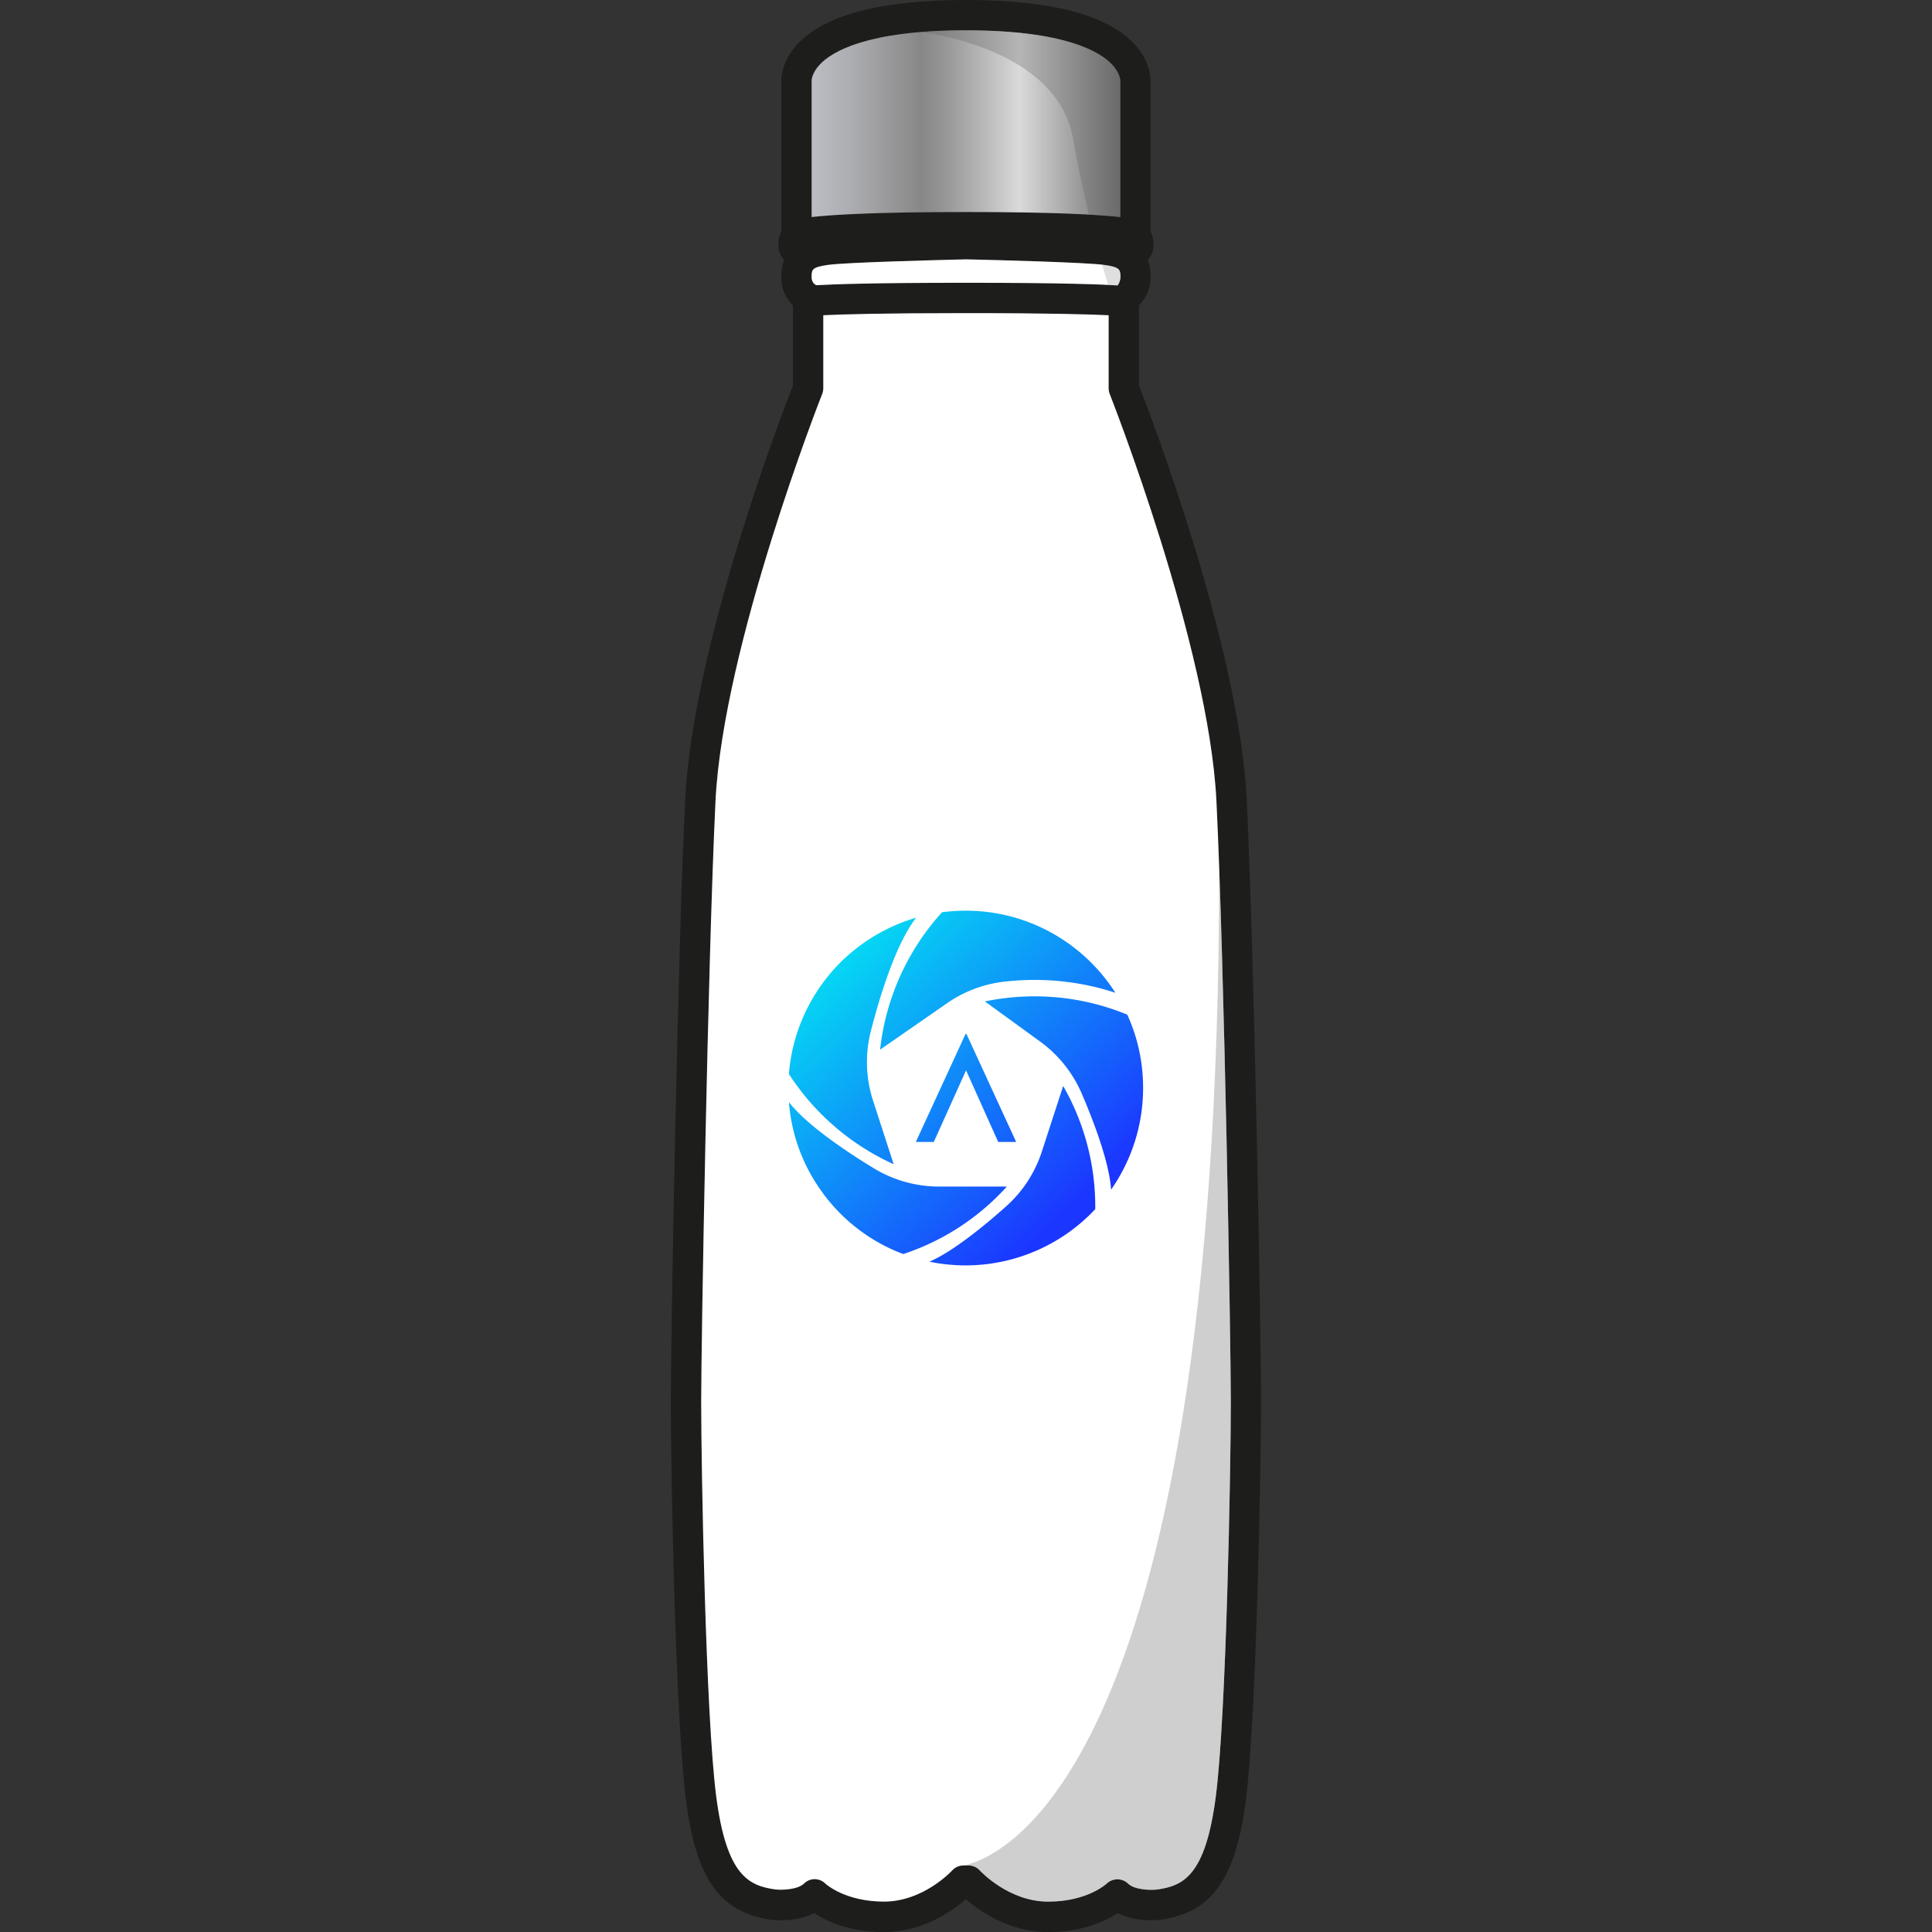 <svg version="1.1" id="Capa_1" xmlns="http://www.w3.org/2000/svg" x="0" y="0" viewBox="0 0 300 300" style="enable-background:new 0 0 300 300" xml:space="preserve"><rect x="0" y="0" width="300" height="300" fill="#333333" stroke="none"/><style>.st0{fill:#fff}.st31{fill:none}.st55{opacity:.3;fill:#606060}</style><path d="M193.59 124.23c-1.15-23.81-14.96-59.84-16.73-64.37V47.41c.97-.95 1.88-2.48 1.81-4.62-.03-.94-.18-1.73-.44-2.41.28-.32.52-.69.68-1.14.47-1.29.09-2.57-.26-3.34V13c.05-.8.01-3.28-2.25-5.88C172.3 2.4 163.42 0 150 0c-13.42 0-22.31 2.4-26.41 7.13-2.27 2.6-2.31 5.08-2.26 5.88v22.9c-.35.78-.73 2.05-.26 3.34.16.44.4.82.68 1.14-.26.68-.41 1.47-.44 2.41-.06 2.14.85 3.67 1.81 4.62v12.45c-1.77 4.52-15.58 40.55-16.73 64.37-1.21 24.83-2.23 84.42-2.23 93.4 0 10.51.71 49.12 2.36 61.92 1.57 12.18 5.25 17.37 13.16 18.53.45.06 3.91.44 6.74-1.02 1.9 1.23 5.5 2.94 10.76 2.94h.18c5.94-.04 10.48-3.23 12.63-5.1 2.14 1.86 6.68 5.06 12.62 5.1h.18c5.26 0 8.86-1.71 10.77-2.94 2.82 1.45 6.28 1.08 6.77 1.01 7.87-1.15 11.55-6.34 13.12-18.52 1.65-12.81 2.36-51.41 2.36-61.92.02-8.99-1.01-68.57-2.22-93.41zM127.32 10.01c1.86-1.98 7.3-5.3 22.68-5.3 15.38 0 20.81 3.33 22.68 5.3 1.22 1.3 1.29 2.38 1.29 2.61-.02.13-.01.14-.01.29V33.7c-3.44-.38-10.3-.78-23.96-.78-13.67 0-20.53.4-23.97.78V12.91c0-.15.02-.16-.01-.29.01-.23.08-1.31 1.3-2.61zm1.27 31.12c2.75-.38 16.35-.74 21.42-.86 5.06.11 18.66.48 21.41.86 2.52.35 2.53.75 2.57 1.8.02.81-.39 1.15-.58 1.26l.08-.03.08.16c-2.32-.15-8.42-.41-23.55-.41-14.51 0-20.71.23-23.25.38-.08-.04-.15-.1-.23-.14 0-.01-.53-.33-.5-1.22.01-1.05.02-1.45 2.55-1.8zm60.21 237.81c-1.6 12.39-5.08 13.88-9.08 14.46-1.05.13-3.54.07-4.55-.92-.91-.88-2.36-.88-3.28-.02-.13.11-3.08 2.82-9.08 2.82h-.15c-6.06-.04-10.43-4.75-10.5-4.83-.44-.5-1.09-.78-1.75-.78h-.8c-.67 0-1.3.28-1.75.78-.04.04-4.41 4.79-10.5 4.83-6.11.02-9.1-2.71-9.2-2.81-.92-.9-2.39-.9-3.29 0-1.02.98-3.51 1.04-4.51.92-4.05-.59-7.54-2.09-9.14-14.47-1.63-12.58-2.33-50.88-2.33-61.31 0-8.96 1.03-68.4 2.22-93.18 1.17-24.12 16.42-62.9 16.58-63.28.1-.27.16-.57.16-.86V48.95c2.77-.14 8.98-.33 22.16-.33s19.39.2 22.15.33V60.3c0 .29.06.59.16.86.15.38 15.41 39.15 16.58 63.28 1.2 24.79 2.22 84.22 2.22 93.18 0 10.44-.7 48.73-2.32 61.32z" style="fill:#1d1d1b"/><path class="st0" d="M173.55 44.32c-2.32-.15-8.42-.41-23.55-.41-14.51 0-20.71.23-23.25.38-.08-.04-.15-.1-.23-.14 0-.01-.53-.33-.5-1.22.03-1.05.04-1.45 2.57-1.8 2.75-.38 16.35-.74 21.42-.86 5.06.11 18.66.48 21.41.86 2.52.35 2.53.75 2.57 1.8.01.81-.44 1.39-.44 1.39z"/><linearGradient id="SVGID_1_" gradientUnits="userSpaceOnUse" x1="126.028" y1="19.199" x2="173.972" y2="19.199"><stop offset=".006" style="stop-color:#bbbcc2"/><stop offset=".116" style="stop-color:#aeafb3"/><stop offset=".327" style="stop-color:#8c8c8c"/><stop offset=".354" style="stop-color:#878787"/><stop offset=".43" style="stop-color:#969696"/><stop offset=".576" style="stop-color:#bdbdbd"/><stop offset=".674" style="stop-color:#dadada"/><stop offset="1" style="stop-color:#706f6f"/></linearGradient><path d="M173.96 12.91V33.7c-3.44-.38-10.3-.78-23.96-.78-13.67 0-20.53.4-23.97.78V12.91c0-.15.02-.16-.01-.29 0-.23.07-1.31 1.29-2.61 1.86-1.98 7.3-5.3 22.68-5.3 15.38 0 20.81 3.33 22.68 5.3 1.22 1.3 1.29 2.38 1.29 2.61v.29z" style="fill:url(#SVGID_1_)"/><path d="M173.98 42.93c.02.81-.43 1.39-.43 1.39-.38-.03-.87-.05-1.49-.09-.24-.79-.56-1.85-.93-3.14.1.01.2.03.28.03 2.53.36 2.54.76 2.57 1.81z" style="opacity:.2;fill:#606060"/><path class="st55" d="M173.96 12.91V33.7c-1.18-.13-2.76-.27-4.88-.38-.81-3.4-1.68-7.37-2.45-11.77-2.57-14.4-23.75-16.56-23.75-16.56 2.1-.17 4.47-.27 7.13-.27 15.38 0 20.81 3.33 22.68 5.3 1.22 1.3 1.29 2.38 1.29 2.61-.02.12-.02.12-.02.28z"/><path class="st0" d="M191.12 217.63c0 10.44-.7 48.72-2.33 61.31-1.6 12.39-5.08 13.88-9.08 14.46-1.05.13-3.54.07-4.55-.92-.91-.88-2.36-.88-3.28-.02-.13.11-3.08 2.82-9.08 2.82h-.15c-6.06-.04-10.43-4.75-10.5-4.83-.44-.5-1.09-.78-1.75-.78h-.8c-.67 0-1.3.28-1.75.78-.04.04-4.41 4.79-10.5 4.83-6.11.02-9.1-2.71-9.2-2.81-.92-.9-2.39-.9-3.29 0-1.02.98-3.51 1.04-4.51.92-4.05-.59-7.54-2.09-9.14-14.47-1.63-12.58-2.33-50.88-2.33-61.31 0-8.96 1.03-68.4 2.22-93.18 1.17-24.12 16.42-62.9 16.58-63.28.1-.27.16-.57.16-.86V48.95c2.77-.14 8.98-.33 22.16-.33s19.39.2 22.15.33V60.3c0 .29.06.59.16.86.15.38 15.41 39.15 16.58 63.28 1.21 24.8 2.23 84.23 2.23 93.19z"/><path class="st55" d="M191.12 217.63c0 10.44-.7 48.72-2.33 61.31-1.6 12.39-5.08 13.88-9.08 14.46-1.05.13-3.54.07-4.55-.92-.91-.88-2.36-.88-3.28-.02-.13.11-3.08 2.82-9.08 2.82h-.15c-6.06-.04-10.43-4.75-10.5-4.83-.44-.5-1.09-.78-1.75-.78h-.8c-.03 0-.07 0-.1.01 4.46-.78 39.82-11.5 39.82-154.92 1.01 28.07 1.8 74.99 1.8 82.87z"/><g id="XMLID_10_"><g id="XMLID_11_"><linearGradient id="XMLID_82_" gradientUnits="userSpaceOnUse" x1="178.517" y1="176.202" x2="134.38" y2="128.985"><stop offset="0" style="stop-color:#1b36ff"/><stop offset="1" style="stop-color:#00fcf1"/></linearGradient><path id="XMLID_16_" d="M172.53 184.73c-.28-4.22-2.67-10.53-4.56-14.92a19.507 19.507 0 0 0-6.45-8.07l-8.59-6.24c2.52-.52 5.1-.79 7.69-.79 4.98 0 9.83.96 14.42 2.84 1.64 3.59 2.46 7.42 2.46 11.4 0 5.68-1.75 11.17-4.97 15.78z" style="fill:url(#XMLID_82_)"/><linearGradient id="XMLID_83_" gradientUnits="userSpaceOnUse" x1="174.891" y1="179.592" x2="130.753" y2="132.375"><stop offset="0" style="stop-color:#1b36ff"/><stop offset="1" style="stop-color:#00fcf1"/></linearGradient><path id="XMLID_15_" d="M136.66 162.99a37.88 37.88 0 0 1 9.62-21.34c1.21-.16 2.45-.24 3.68-.24 5.3 0 10.45 1.51 14.89 4.37 3.37 2.17 6.21 5.03 8.35 8.38-4.05-1.33-8.27-2-12.58-2-1.61 0-3.22.1-4.82.29-3.15.38-6.17 1.53-8.77 3.35l-10.37 7.19z" style="fill:url(#XMLID_83_)"/><linearGradient id="XMLID_84_" gradientUnits="userSpaceOnUse" x1="164.434" y1="189.367" x2="120.296" y2="142.15"><stop offset="0" style="stop-color:#1b36ff"/><stop offset="1" style="stop-color:#00fcf1"/></linearGradient><path id="XMLID_14_" d="M138.77 180.78a38.122 38.122 0 0 1-16.27-14.01c.48-6.12 3.03-11.96 7.2-16.49 3.41-3.69 7.77-6.38 12.55-7.78-3.15 4.1-5.6 12.08-7.01 17.55-.93 3.59-.81 7.37.34 10.9l3.19 9.83z" style="fill:url(#XMLID_84_)"/><linearGradient id="XMLID_85_" gradientUnits="userSpaceOnUse" x1="154.719" y1="198.448" x2="110.581" y2="151.231"><stop offset="0" style="stop-color:#1b36ff"/><stop offset="1" style="stop-color:#00fcf1"/></linearGradient><path id="XMLID_13_" d="M140.26 194.73a27.372 27.372 0 0 1-12.71-9.77 27.286 27.286 0 0 1-5.05-13.82c2.79 3.56 8.82 7.61 13.15 10.25a19.54 19.54 0 0 0 10.18 2.86h10.51a37.493 37.493 0 0 1-16.08 10.48z" style="fill:url(#XMLID_85_)"/><linearGradient id="XMLID_86_" gradientUnits="userSpaceOnUse" x1="162.781" y1="190.911" x2="118.644" y2="143.695"><stop offset="0" style="stop-color:#1b36ff"/><stop offset="1" style="stop-color:#00fcf1"/></linearGradient><path id="XMLID_12_" d="M149.96 196.49c-1.91 0-3.8-.19-5.64-.58 3.63-1.56 8.49-5.54 11.87-8.55 2.59-2.3 4.52-5.26 5.59-8.55l3.31-10.18a37.69 37.69 0 0 1 4.98 19.13 27.596 27.596 0 0 1-20.11 8.73z" style="fill:url(#XMLID_86_)"/></g></g><linearGradient id="XMLID_87_" gradientUnits="userSpaceOnUse" x1="164.858" y1="188.97" x2="120.721" y2="141.753"><stop offset="0" style="stop-color:#1b36ff"/><stop offset="1" style="stop-color:#00fcf1"/></linearGradient><path id="XMLID_9_" style="fill:url(#XMLID_87_)" d="m157.79 177.32-7.71-16.75h-.16l-7.71 16.75H145l5.01-11.12 4.99 11.12h2.79"/><path class="st31" d="m184.06 97.2-.01-.03M149.5 289.69c-.01 0-.01 0 0 0-.27.04-.42.06-.45.06h-.01"/></svg>